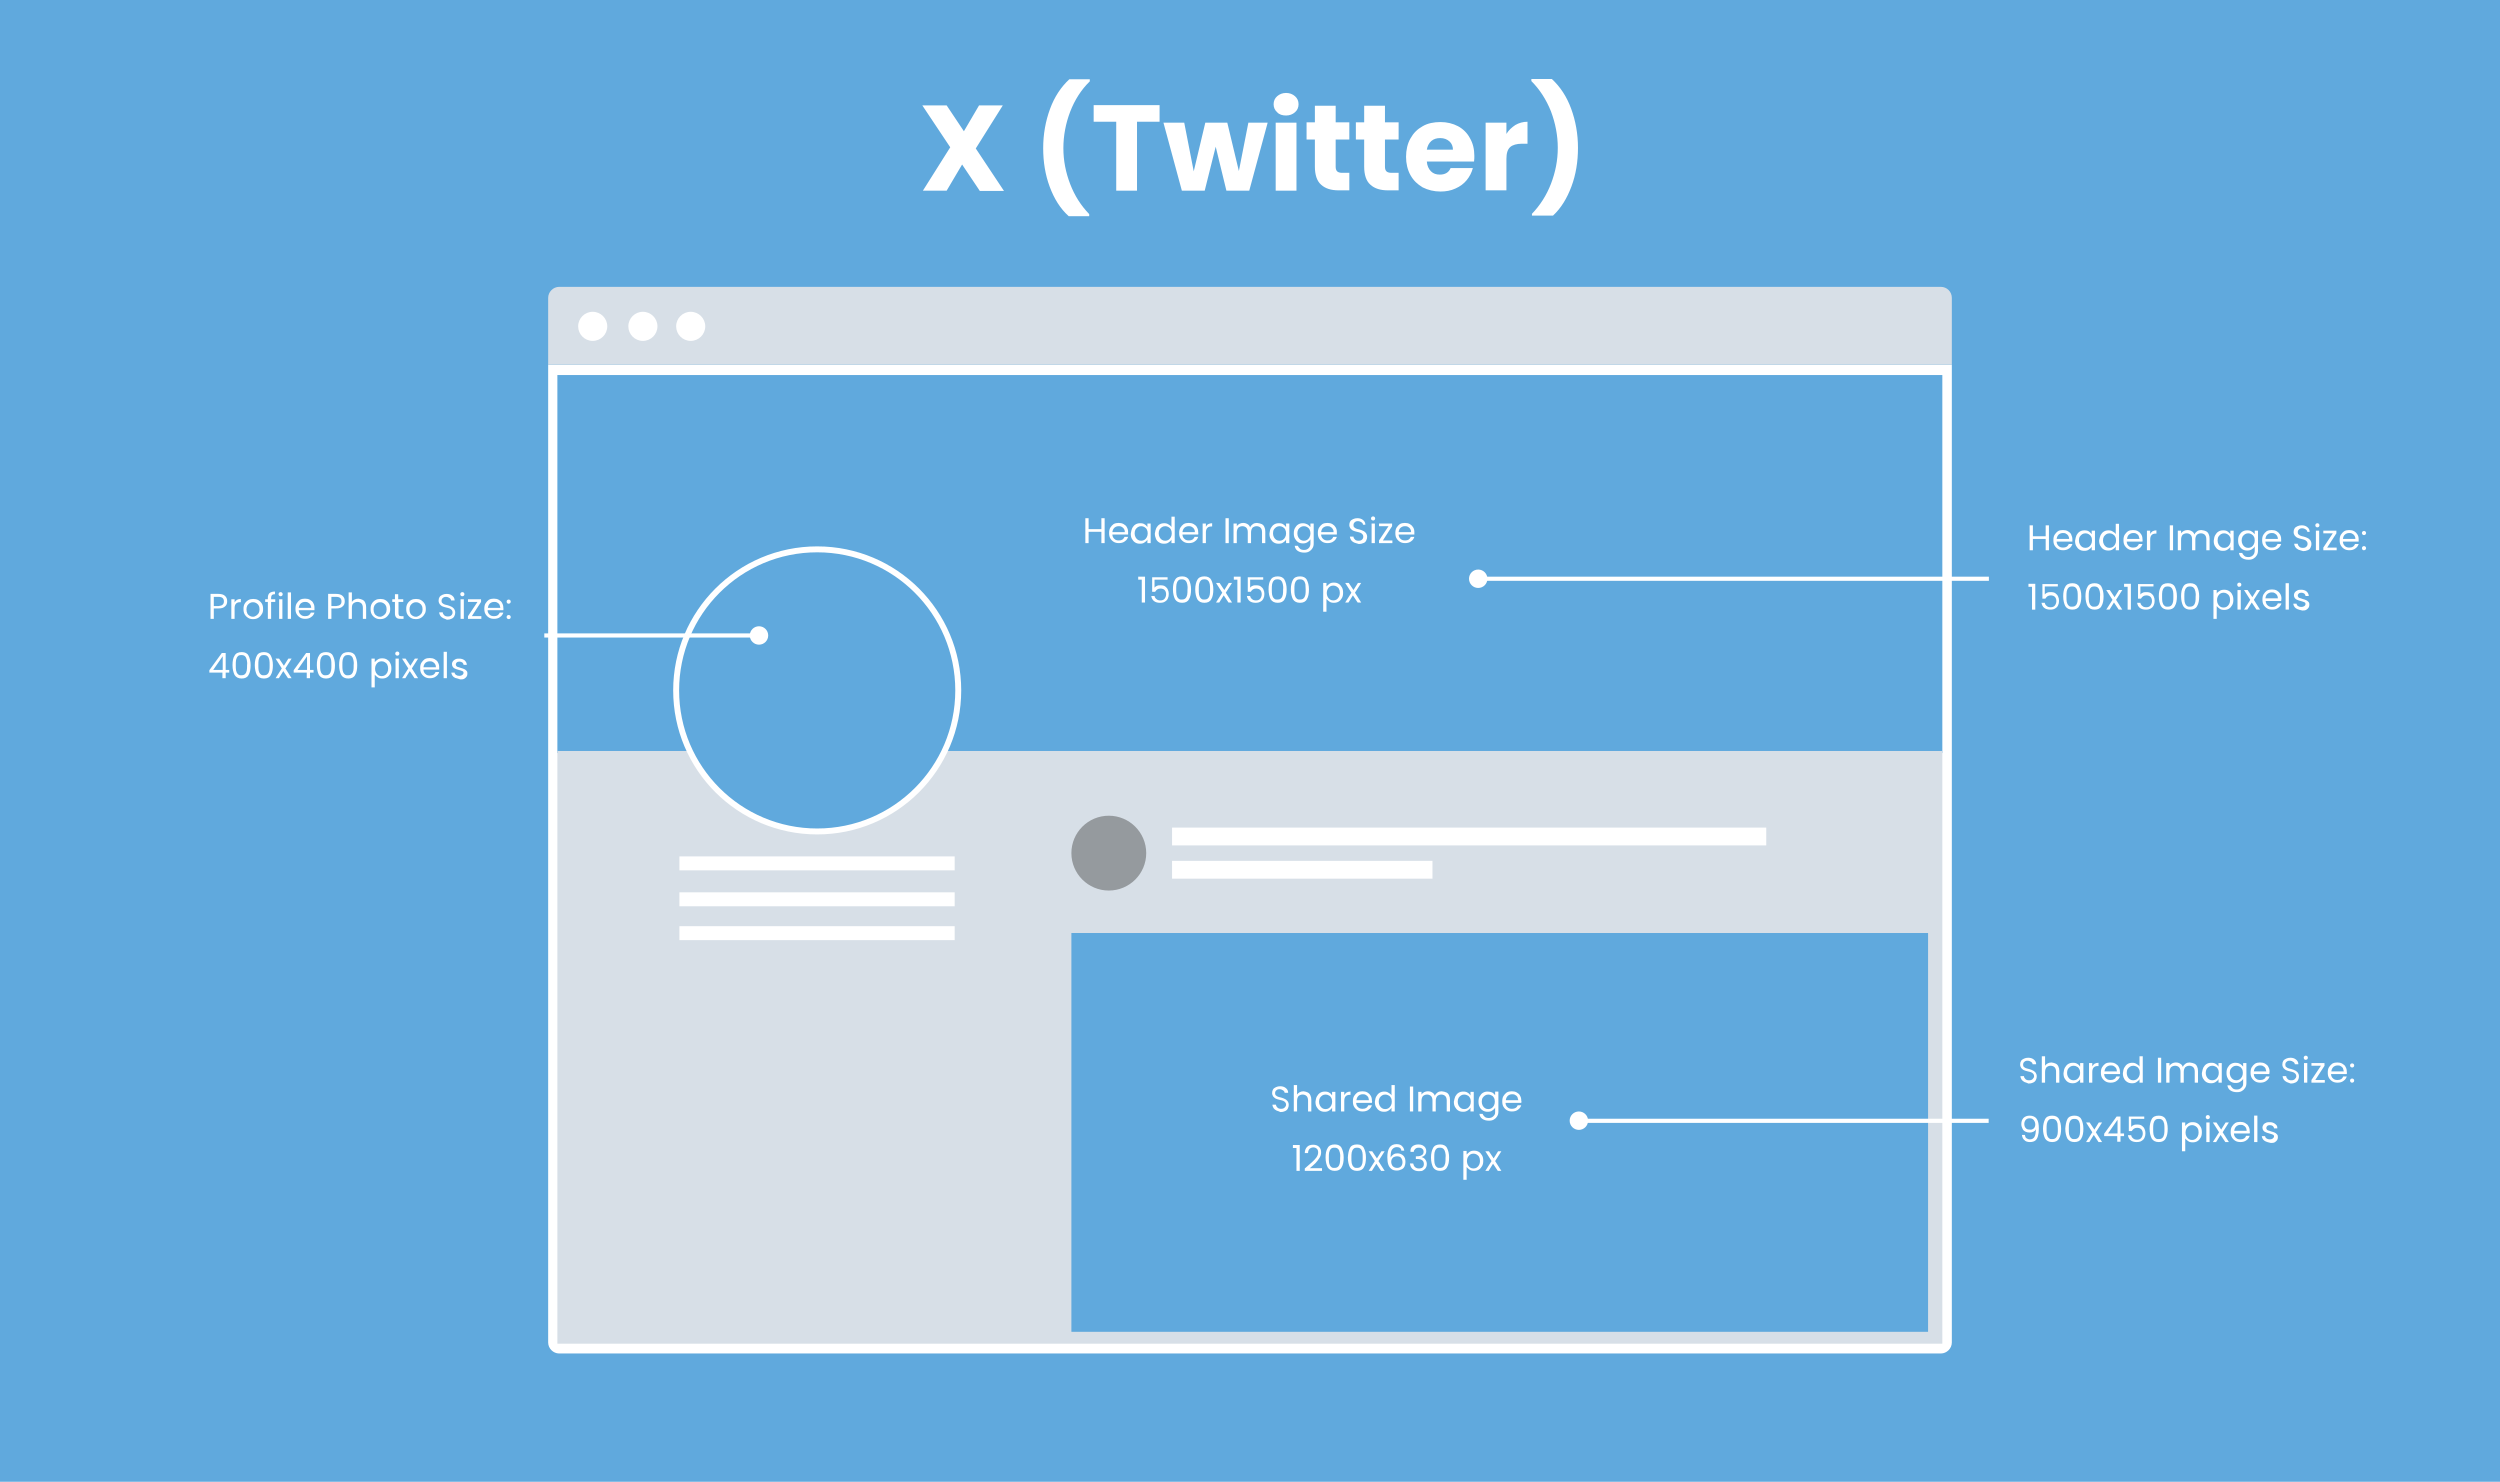 <svg xmlns="http://www.w3.org/2000/svg" xml:space="preserve" baseProfile="tiny" overflow="visible" version="1.2" viewBox="0 0 841.9 499"><path fill="#60A9DD" d="M0 0h841.9v499H0z"/><path fill="#FFF" d="M657.3 122.8v329.3c0 2-1.7 3.7-3.7 3.7H188.3c-2 0-3.7-1.7-3.7-3.7V122.8z"/><path fill="#D7DFE7" d="M657.3 100.3v22.5H184.6v-22.5c0-2 1.7-3.7 3.7-3.7h465.3c2 0 3.7 1.6 3.7 3.7"/><circle cx="232.6" cy="109.9" r="4.9" fill="#FFF"/><path fill="#60A9DD" d="M187.7 126.3h466.4v127.3H187.7z"/><path fill="#D7DFE7" d="M187.7 252.9h466.4v199.6H187.7z"/><circle cx="275.2" cy="232.5" r="47.5" fill="#60A9DD" stroke="#FFF" stroke-miterlimit="10" stroke-width="2"/><path fill="#FFF" d="M228.8 288.4h92.7v4.7h-92.7zM228.8 300.5h92.7v4.7h-92.7zM228.8 311.9h92.7v4.7h-92.7zM394.7 278.7h200.1v6H394.7zM394.7 289.9h87.7v6h-87.7z"/><circle cx="373.4" cy="287.3" r="12.6" fill="#959A9E"/><path fill="#60A9DD" d="M360.8 314.2h288.5v134.3H360.8z"/><circle cx="199.6" cy="109.9" r="4.9" fill="#FFF"/><circle cx="216.5" cy="109.9" r="4.9" fill="#FFF"/><g fill="#FFF"><path d="M429.9 374c-.4-.2-.8-.5-1-.8s-.4-.8-.4-1.2h1.2c0 .4.2.7.5 1s.7.4 1.2.4.9-.1 1.2-.4.5-.6.5-1c0-.3-.1-.6-.3-.8s-.4-.4-.7-.5-.6-.2-1.1-.3c-.6-.1-1-.3-1.3-.4s-.6-.4-.9-.7c-.2-.3-.4-.7-.4-1.2q0-.75.3-1.2c.2-.4.6-.6 1-.8s.9-.3 1.4-.3c.8 0 1.4.2 1.9.6s.8.9.8 1.6h-1.2c0-.3-.2-.6-.5-.8s-.7-.4-1.2-.4-.8.1-1.1.4c-.3.2-.4.6-.4 1 0 .3.1.6.3.7.2.2.4.3.6.4.3.1.6.2 1.1.3.6.2 1 .3 1.3.5.3.1.6.4.9.7.2.3.4.7.4 1.3q0 .6-.3 1.2c-.2.4-.5.7-1 .9q-.6.3-1.5.3c-.3-.2-.8-.3-1.3-.5M440.4 367.9c.4.2.7.5.9 1q.3.6.3 1.5v3.9h-1.1v-3.7c0-.7-.2-1.2-.5-1.5s-.8-.5-1.3-.5c-.6 0-1 .2-1.4.5-.3.4-.5.9-.5 1.6v3.6h-1.1v-8.9h1.1v3.2c.2-.3.5-.6.9-.8s.8-.3 1.3-.3c.6.1 1 .2 1.4.4M443.5 369.2c.3-.5.6-.9 1.1-1.2s1-.4 1.6-.4 1.1.1 1.5.4c.4.2.7.6.9.9v-1.2h1.1v6.6h-1.1V373c-.2.4-.5.7-1 1s-.9.4-1.5.4-1.1-.1-1.6-.4-.8-.7-1.1-1.2-.4-1.1-.4-1.8c.1-.7.2-1.3.5-1.8m4.8.5c-.2-.4-.5-.7-.8-.8-.3-.2-.7-.3-1.1-.3s-.8.1-1.1.3-.6.5-.8.8c-.2.4-.3.8-.3 1.3s.1.9.3 1.3.5.7.8.9.7.3 1.1.3.8-.1 1.1-.3.6-.5.8-.9.3-.8.3-1.3-.1-1-.3-1.3M453.5 367.9c.4-.2.8-.3 1.3-.3v1.1h-.3c-1.2 0-1.8.7-1.8 2v3.6h-1.1v-6.6h1.1v1.1c.2-.4.5-.7.8-.9M462 371.4h-5.3c0 .6.3 1.2.7 1.5.4.4.9.5 1.5.5q.75 0 1.2-.3c.3-.2.5-.5.7-.9h1.2c-.2.6-.5 1.1-1.1 1.5-.5.4-1.2.6-2 .6-.6 0-1.2-.1-1.7-.4s-.9-.7-1.2-1.2-.4-1.1-.4-1.8.1-1.3.4-1.8.7-.9 1.1-1.2c.5-.3 1.1-.4 1.7-.4s1.2.1 1.7.4.8.6 1.1 1.1.4 1 .4 1.6c.1.3.1.5 0 .8m-1.3-2c-.2-.3-.4-.5-.8-.7-.3-.2-.7-.2-1-.2-.6 0-1 .2-1.4.5-.4.4-.6.8-.7 1.5h4.2c-.1-.4-.1-.8-.3-1.1M463.5 369.2c.3-.5.6-.9 1.1-1.2s1-.4 1.6-.4c.5 0 1 .1 1.4.4.4.2.8.5 1 .9v-3.5h1.1v8.9h-1.1V373c-.2.4-.5.7-1 1s-.9.4-1.5.4-1.1-.1-1.6-.4-.8-.7-1.1-1.2-.4-1.1-.4-1.8c.1-.7.2-1.3.5-1.8m4.9.5c-.2-.4-.5-.7-.8-.8-.3-.2-.7-.3-1.1-.3s-.8.1-1.1.3-.6.5-.8.8c-.2.4-.3.8-.3 1.3s.1.9.3 1.3.5.7.8.9.7.3 1.1.3.8-.1 1.1-.3.6-.5.8-.9.3-.8.3-1.3-.1-1-.3-1.3M475.9 365.9v8.4h-1.1v-8.4zM487.1 367.9c.4.2.7.5.9 1q.3.6.3 1.5v3.9h-1.1v-3.7c0-.7-.2-1.2-.5-1.5s-.8-.5-1.3-.5c-.6 0-1 .2-1.4.5-.3.4-.5.9-.5 1.6v3.6h-1.1v-3.7c0-.7-.2-1.2-.5-1.5s-.8-.5-1.3-.5c-.6 0-1 .2-1.4.5-.3.4-.5.9-.5 1.6v3.6h-1.1v-6.6h1.1v.9c.2-.3.5-.6.9-.8q.6-.3 1.2-.3c.6 0 1 .1 1.5.4.4.2.7.6.9 1.1.2-.5.5-.8.9-1.1s.9-.4 1.4-.4c.7.1 1.2.2 1.6.4M490.1 369.2c.3-.5.6-.9 1.1-1.2s1-.4 1.6-.4 1.1.1 1.5.4c.4.2.7.6.9.9v-1.2h1.1v6.6h-1.1V373c-.2.4-.5.7-1 1s-.9.4-1.5.4-1.1-.1-1.6-.4-.8-.7-1.1-1.2-.4-1.1-.4-1.8c.1-.7.3-1.3.5-1.8m4.9.5c-.2-.4-.5-.7-.8-.8-.3-.2-.7-.3-1.1-.3s-.8.1-1.1.3-.6.5-.8.8c-.2.4-.3.8-.3 1.3s.1.9.3 1.3.5.7.8.9.7.3 1.1.3.8-.1 1.1-.3.6-.5.8-.9.3-.8.3-1.3-.1-1-.3-1.3M502.5 367.9c.4.2.7.6 1 .9v-1.2h1.1v6.7c0 .6-.1 1.1-.4 1.6s-.6.8-1.1 1.1-1 .4-1.7.4c-.9 0-1.6-.2-2.2-.6s-.9-1-1-1.7h1.1c.1.4.4.7.7 1s.8.4 1.4.4q.9 0 1.5-.6c.6-.6.6-.9.6-1.6V373c-.2.4-.5.7-1 1-.4.3-.9.4-1.5.4s-1.1-.1-1.6-.4-.9-.7-1.1-1.2c-.3-.5-.4-1.1-.4-1.8s.1-1.3.4-1.8.6-.9 1.1-1.2 1-.4 1.6-.4q.75 0 1.5.3m.6 1.8c-.2-.4-.5-.7-.8-.8-.3-.2-.7-.3-1.1-.3s-.8.1-1.1.3-.6.5-.8.8-.3.8-.3 1.3.1.9.3 1.3.5.7.8.9.7.3 1.1.3.8-.1 1.1-.3.6-.5.8-.9.3-.8.3-1.3-.1-1-.3-1.3M512.3 371.4H507c0 .6.3 1.2.7 1.5.4.4.9.5 1.5.5q.75 0 1.2-.3c.45-.3.5-.5.7-.9h1.2c-.2.6-.5 1.1-1.1 1.5-.5.4-1.2.6-2 .6-.6 0-1.2-.1-1.7-.4q-.75-.45-1.2-1.2c-.3-.5-.4-1.1-.4-1.8s.1-1.3.4-1.8.7-.9 1.1-1.2c.5-.3 1.1-.4 1.7-.4s1.2.1 1.7.4.9.6 1.1 1.1c.3.5.4 1 .4 1.6.1.3.1.5 0 .8m-1.3-2c-.2-.3-.4-.5-.8-.7-.3-.2-.7-.2-1-.2-.6 0-1 .2-1.4.5-.4.4-.6.8-.7 1.5h4.2c-.1-.4-.2-.8-.3-1.1M435.4 386.6v-1h2.3v8.7h-1.1v-7.7zM441.8 391.4c.6-.5 1.1-1.1 1.5-1.6.4-.6.6-1.1.6-1.7 0-.5-.1-.9-.4-1.2s-.7-.5-1.2-.5-1 .2-1.3.5-.5.8-.5 1.4h-1.1c0-.9.3-1.6.8-2.1s1.2-.7 2-.7 1.5.2 2 .7.7 1.1.7 1.9c0 .7-.2 1.3-.6 1.9s-.8 1.2-1.3 1.7-1.1 1-1.9 1.7h4.1v.9h-5.8v-.8q1.5-1.35 2.4-2.1M447.1 386.6q.6-1.2 2.4-1.2c1.1 0 1.9.4 2.3 1.2s.7 1.8.7 3.2-.2 2.5-.7 3.3c-.4.8-1.2 1.2-2.3 1.2q-1.65 0-2.4-1.2c-.4-.8-.7-1.9-.7-3.3s.2-2.4.7-3.2m4.1 1.5q-.15-.75-.6-1.2c-.3-.3-.7-.4-1.2-.4s-1 .1-1.2.4q-.45.45-.6 1.2c-.1.5-.1 1.1-.1 1.8s0 1.3.1 1.8q.15.75.6 1.2c.45.45.7.4 1.2.4s.9-.1 1.2-.4q.45-.45.6-1.2c.1-.5.1-1.1.1-1.8.1-.8 0-1.4-.1-1.8M454.6 386.6q.6-1.2 2.4-1.2c1.1 0 1.9.4 2.3 1.2s.7 1.8.7 3.2-.2 2.5-.7 3.3c-.4.8-1.2 1.2-2.3 1.2q-1.65 0-2.4-1.2c-.4-.8-.7-1.9-.7-3.3.1-1.4.3-2.4.7-3.2m4.2 1.5q-.15-.75-.6-1.2c-.3-.3-.7-.4-1.2-.4s-1 .1-1.2.4q-.45.45-.6 1.2c-.1.5-.1 1.1-.1 1.8s0 1.3.1 1.8q.15.75.6 1.2c.45.45.7.4 1.2.4s.9-.1 1.2-.4q.45-.45.6-1.2c.1-.5.1-1.1.1-1.8 0-.8 0-1.4-.1-1.8M465.1 394.3l-1.6-2.4-1.5 2.4h-1.1l2.1-3.3-2.1-3.3h1.2l1.6 2.4 1.5-2.4h1.1l-2.1 3.3 2.1 3.3zM470.4 386.3c-.7 0-1.2.3-1.6.8s-.5 1.5-.5 2.7c.2-.4.5-.7.9-1s.9-.4 1.4-.4c.8 0 1.5.3 2 .8s.7 1.2.7 2.1q0 .75-.3 1.5c-.2.4-.5.8-1 1s-.9.4-1.6.4c-.8 0-1.5-.2-1.9-.6-.5-.4-.8-.9-1-1.5q-.3-.9-.3-2.4c0-2.9 1-4.4 3.1-4.4q1.2 0 1.8.6c.6.6.7 1 .8 1.6h-1c0-.7-.5-1.2-1.5-1.2m-.9 3.3c-.3.1-.6.4-.7.6-.2.3-.3.6-.3 1 0 .6.2 1.1.5 1.5q.6.6 1.5.6c.6 0 1-.2 1.3-.5s.5-.8.5-1.4-.2-1.1-.5-1.5-.8-.5-1.4-.5c-.3 0-.6.1-.9.2M475.7 386c.5-.4 1.2-.6 2-.6.5 0 1 .1 1.4.3s.7.5.9.8.3.7.3 1.1c0 .5-.1.9-.4 1.3s-.7.6-1.1.7v.1c.5.1.9.4 1.2.8s.5.9.5 1.5q0 .75-.3 1.2c-.2.4-.5.6-.9.9s-.9.3-1.5.3c-.8 0-1.5-.2-2.1-.7-.5-.4-.8-1.1-.9-1.9h1.1q.15.75.6 1.2c.3.3.8.5 1.3.5s1-.1 1.3-.4.4-.7.4-1.1c0-.6-.2-1-.6-1.3s-1-.4-1.8-.4h-.3v-.9h.3c.7 0 1.3-.1 1.7-.4.4-.2.6-.6.6-1.1 0-.4-.1-.8-.4-1-.3-.3-.7-.4-1.2-.4s-.9.1-1.2.4-.5.6-.5 1H475c-.1-.9.2-1.5.7-1.9M482.6 386.6q.6-1.2 2.4-1.2c1.1 0 1.9.4 2.3 1.2s.7 1.8.7 3.2-.2 2.5-.7 3.3c-.4.8-1.2 1.2-2.3 1.2q-1.65 0-2.4-1.2c-.4-.8-.7-1.9-.7-3.3s.3-2.4.7-3.2m4.1 1.5q-.15-.75-.6-1.2c-.3-.3-.7-.4-1.2-.4s-1 .1-1.2.4q-.45.45-.6 1.2c-.1.5-.1 1.1-.1 1.8s0 1.3.1 1.8q.15.75.6 1.2c.45.45.7.4 1.2.4s.9-.1 1.2-.4.5-.7.6-1.2.1-1.1.1-1.8c.1-.8 0-1.4-.1-1.8M494.9 387.9c.4-.3.9-.4 1.5-.4s1.1.1 1.6.4.8.7 1.1 1.2.4 1.1.4 1.8-.1 1.3-.4 1.8-.6.9-1.1 1.2-1 .4-1.6.4-1.1-.1-1.5-.4-.8-.6-1-.9v4.3h-1.1v-9.7h1.1v1.2c.3-.3.6-.6 1-.9m3.2 1.7c-.2-.4-.5-.6-.8-.8s-.7-.3-1.1-.3-.8.1-1.1.3-.6.5-.8.9-.3.8-.3 1.3.1.9.3 1.3.5.7.8.9.7.3 1.1.3.8-.1 1.1-.3.6-.5.8-.9.3-.8.3-1.3c0-.6-.1-1-.3-1.4M504.4 394.3l-1.6-2.4-1.5 2.4h-1.1l2.1-3.3-2.1-3.3h1.2l1.6 2.4 1.5-2.4h1.1l-2.1 3.3 2.1 3.3z"/></g><g fill="#FFF"><path d="m329.9 64.2-5.9-8.8-5.2 8.8h-8l9.2-14.6-9.4-14.1h8.2l5.8 8.7 5.1-8.7h8L328.6 50l9.5 14.3h-8.2zM353.5 62.9c-1.5-4-2.2-8.4-2.2-13 0-4.7.8-9.1 2.3-13.2s3.7-7.4 6.5-10h6.9v.7c-2.9 2.8-5.1 6.3-6.6 10.2s-2.3 8.1-2.3 12.3.8 8.2 2.3 12.1 3.6 7.2 6.4 10.1v.7h-6.9c-2.9-2.6-4.9-5.9-6.4-9.9M390.5 35.4V41h-7.6v23.2h-7V41h-7.6v-5.6zM426.9 41.3l-6.2 22.9H413l-3.6-14.8-3.7 14.8H398l-6.2-22.9h7l3.2 16.4 3.9-16.4h7.4l3.9 16.3 3.2-16.3zM430.1 37.8q-1.2-1.05-1.2-2.7t1.2-2.7c.8-.7 1.8-1.1 3-1.1s2.2.4 3 1.1q1.2 1.05 1.2 2.7t-1.2 2.7c-.8.7-1.8 1.1-3 1.1s-2.3-.3-3-1.1m6.5 3.5v22.9h-7V41.3zM454.4 58.2v5.9h-3.6c-2.5 0-4.5-.6-5.9-1.9-1.4-1.2-2.1-3.3-2.1-6.1V47H440v-5.8h2.8v-5.6h7v5.6h4.6V47h-4.6v9.2c0 .7.2 1.2.5 1.5s.9.5 1.6.5zM471 58.2v5.9h-3.6c-2.5 0-4.5-.6-5.9-1.9-1.4-1.2-2.1-3.3-2.1-6.1V47h-2.8v-5.8h2.8v-5.6h7v5.6h4.6V47h-4.6v9.2c0 .7.2 1.2.5 1.5s.9.5 1.6.5zM496.4 54.4h-15.9c.1 1.4.6 2.5 1.4 3.3s1.8 1.1 3 1.1c1.7 0 3-.7 3.6-2.2h7.5c-.4 1.5-1.1 2.9-2.1 4.1s-2.2 2.1-3.8 2.8c-1.5.7-3.2 1-5 1-2.2 0-4.2-.5-6-1.4-1.7-1-3.1-2.3-4.1-4.1s-1.5-3.9-1.5-6.2.5-4.5 1.5-6.2c1-1.8 2.3-3.1 4.1-4.1 1.7-1 3.8-1.4 6-1.4s4.2.5 5.9 1.4 3.1 2.3 4 4q1.5 2.55 1.5 6c0 .5 0 1.2-.1 1.9m-7.1-3.9c0-1.2-.4-2.2-1.2-2.9s-1.8-1.1-3.1-1.1c-1.2 0-2.2.3-3 1s-1.3 1.7-1.5 2.9h8.8zM510.3 42.1c1.2-.7 2.6-1.1 4.1-1.1v7.4h-1.9c-1.7 0-3.1.4-3.9 1.1-.9.8-1.3 2.1-1.3 4v10.6h-7V41.3h7v3.8c.7-1.2 1.8-2.2 3-3M515.9 72.7V72c2.7-2.8 4.9-6.2 6.4-10.1s2.3-7.9 2.3-12.1-.8-8.3-2.3-12.3q-2.4-6-6.6-10.2v-.7h6.9c2.8 2.6 5 5.9 6.5 10s2.3 8.5 2.3 13.2c0 4.6-.7 9-2.2 13s-3.5 7.3-6.2 9.8h-7.1z"/></g><g fill="#FFF"><path d="M75.8 204.2c-.5.5-1.2.7-2.2.7H72v3.5h-1.1V200h2.7c.9 0 1.7.2 2.2.7s.7 1 .7 1.8c0 .7-.2 1.3-.7 1.7m-.8-.6c.3-.3.4-.6.4-1.1q0-1.5-1.8-1.5H72v3.1h1.6c.7-.1 1.1-.2 1.4-.5M79.8 202c.4-.2.8-.3 1.3-.3v1.1h-.3c-1.2 0-1.8.7-1.8 2v3.6h-1.1v-6.6H79v1.1c.2-.4.5-.7.8-.9M83.6 208.1q-.75-.45-1.2-1.2c-.3-.5-.4-1.1-.4-1.8s.1-1.3.4-1.8.7-.9 1.2-1.2 1.1-.4 1.7-.4 1.2.1 1.7.4q.75.45 1.2 1.2c.3.5.4 1.1.4 1.8s-.1 1.3-.5 1.8q-.45.75-1.2 1.2c-.5.3-1.1.4-1.7.4s-1.1-.1-1.6-.4m2.7-.8c.3-.2.6-.5.8-.8.2-.4.3-.8.3-1.3s-.1-1-.3-1.3c-.2-.4-.5-.6-.8-.8s-.7-.3-1.1-.3-.8.1-1.1.3-.6.5-.8.8c-.2.4-.3.8-.3 1.3s.1 1 .3 1.4.5.6.8.8.7.3 1.1.3.8-.2 1.1-.4M92.7 202.7h-1.4v5.7h-1.1v-5.7h-.9v-.9h.9v-.5c0-.7.2-1.3.6-1.6s1-.5 1.8-.5v.9c-.5 0-.8.1-1 .3q-.3.3-.3.9v.5h1.4zM94 200.6c-.1-.1-.2-.3-.2-.5s.1-.4.2-.5.3-.2.5-.2.4.1.5.2.2.3.2.5-.1.4-.2.5-.3.2-.5.2c-.1 0-.3-.1-.5-.2m1.1 1.2v6.6H94v-6.6zM98 199.5v8.9h-1.1v-8.9zM105.9 205.5h-5.3c0 .6.3 1.2.7 1.5.4.4.9.5 1.5.5q.75 0 1.2-.3c.3-.2.5-.5.7-.9h1.2c-.2.6-.5 1.1-1.1 1.5-.5.4-1.2.6-2 .6-.6 0-1.2-.1-1.7-.4q-.75-.45-1.2-1.2c-.3-.5-.4-1.1-.4-1.8s.1-1.3.4-1.8.7-.9 1.1-1.2c.5-.3 1.1-.4 1.7-.4s1.2.1 1.7.4.9.6 1.1 1.1c.3.5.4 1 .4 1.6zm-1.4-1.9c-.2-.3-.4-.5-.8-.7-.3-.2-.7-.2-1-.2-.6 0-1 .2-1.4.5-.4.4-.6.8-.7 1.5h4.2c0-.5-.1-.8-.3-1.1M115.4 204.2c-.5.5-1.2.7-2.2.7h-1.6v3.5h-1.1V200h2.7c.9 0 1.7.2 2.2.7s.7 1 .7 1.8c0 .7-.2 1.3-.7 1.7m-.8-.6c.3-.3.4-.6.4-1.1q0-1.5-1.8-1.5h-1.6v3.1h1.6c.7-.1 1.1-.2 1.4-.5M122.1 202c.4.2.7.5.9 1q.3.6.3 1.5v3.9h-1.1v-3.7c0-.7-.2-1.2-.5-1.5s-.8-.5-1.3-.5c-.6 0-1 .2-1.4.5s-.5.9-.5 1.6v3.6h-1.1v-8.9h1.1v3.2c.2-.3.5-.6.9-.8s.8-.3 1.3-.3c.6.1 1 .2 1.4.4M126.4 208.1q-.75-.45-1.2-1.2c-.3-.5-.4-1.1-.4-1.8s.1-1.3.4-1.8.7-.9 1.2-1.2 1.1-.4 1.7-.4 1.2.1 1.7.4q.75.45 1.2 1.2c.3.5.4 1.1.4 1.8s-.1 1.3-.5 1.8q-.45.75-1.2 1.2c-.5.3-1.1.4-1.7.4s-1.1-.1-1.6-.4m2.7-.8c.3-.2.6-.5.8-.8.2-.4.3-.8.3-1.3s-.1-1-.3-1.3c-.2-.4-.5-.6-.8-.8s-.7-.3-1.1-.3-.8.1-1.1.3-.6.5-.8.8c-.2.4-.3.8-.3 1.3s.1 1 .3 1.4.5.6.8.8.7.3 1.1.3.8-.2 1.1-.4M134.2 202.7v3.9c0 .3.1.5.2.7.1.1.4.2.7.2h.8v.9h-1c-.6 0-1.1-.1-1.4-.4s-.5-.7-.5-1.4v-3.9h-.9v-.9h.9v-1.7h1.1v1.7h1.7v.9zM138.4 208.1q-.75-.45-1.2-1.2c-.3-.5-.4-1.1-.4-1.8s.1-1.3.4-1.8.7-.9 1.2-1.2 1.1-.4 1.7-.4 1.2.1 1.7.4q.75.45 1.2 1.2c.3.5.4 1.1.4 1.8s-.1 1.3-.5 1.8q-.45.75-1.2 1.2c-.5.3-1.1.4-1.7.4-.5 0-1.1-.1-1.6-.4m2.8-.8c.3-.2.6-.5.8-.8.2-.4.3-.8.3-1.3s-.1-1-.3-1.3c-.2-.4-.5-.6-.8-.8s-.7-.3-1.1-.3-.8.1-1.1.3-.6.5-.8.8c-.2.4-.3.8-.3 1.3s.1 1 .3 1.4.5.6.8.8.7.3 1.1.3.7-.2 1.1-.4M149.3 208.2c-.4-.2-.8-.5-1-.8s-.4-.8-.4-1.2h1.2c0 .4.2.7.5 1s.7.4 1.2.4.9-.1 1.2-.4.4-.6.4-1c0-.3-.1-.6-.3-.8s-.4-.4-.7-.5-.6-.2-1.1-.3c-.6-.1-1-.3-1.3-.4s-.6-.4-.9-.7c-.2-.3-.4-.7-.4-1.2q0-.75.3-1.2c.2-.4.6-.6 1-.8s.9-.3 1.4-.3c.8 0 1.4.2 1.9.6s.8.9.8 1.6h-1.2c0-.3-.2-.6-.5-.8s-.7-.4-1.2-.4-.8.1-1.1.4c-.3.2-.4.6-.4 1 0 .3.1.6.3.7.2.2.4.3.6.4s.6.2 1.1.3c.6.2 1 .3 1.3.5.3.1.6.4.9.7.2.3.4.7.4 1.3q0 .6-.3 1.2c-.2.4-.5.7-1 .9q-.6.3-1.5.3c-.3-.2-.8-.3-1.2-.5M155.2 200.6c-.1-.1-.2-.3-.2-.5s.1-.4.2-.5.3-.2.5-.2.4.1.5.2.2.3.2.5-.1.4-.2.5-.3.2-.5.2-.4-.1-.5-.2m1 1.2v6.6h-1.1v-6.6zM158.9 207.5h3.2v.9h-4.5v-.9l3.2-4.8h-3.2v-.9h4.4v.9zM169.5 205.5h-5.3c0 .6.3 1.2.7 1.5.4.4.9.5 1.5.5q.75 0 1.2-.3c.3-.2.5-.5.7-.9h1.2c-.2.6-.5 1.1-1.1 1.5-.5.4-1.2.6-2 .6-.6 0-1.2-.1-1.7-.4q-.75-.45-1.2-1.2c-.3-.5-.4-1.1-.4-1.8s.1-1.3.4-1.8.7-.9 1.1-1.2c.5-.3 1.1-.4 1.7-.4s1.2.1 1.7.4.9.6 1.1 1.1c.3.5.4 1 .4 1.6.1.4 0 .6 0 .8m-1.3-1.9c-.2-.3-.4-.5-.8-.7-.3-.2-.7-.2-1-.2-.6 0-1 .2-1.4.5-.4.4-.6.8-.7 1.5h4.2c-.1-.5-.2-.8-.3-1.1M170.8 203.1c-.1-.1-.2-.3-.2-.5s.1-.4.2-.5.3-.2.5-.2.4.1.5.2.2.3.2.5-.1.4-.2.5-.3.2-.5.2-.3 0-.5-.2m0 5.2c-.1-.1-.2-.3-.2-.5s.1-.4.2-.5.3-.2.5-.2.4.1.5.2.2.3.2.5-.1.4-.2.5-.3.2-.5.2-.3-.1-.5-.2M70.5 226.5v-.8l4.2-5.8H76v5.7h1.2v.9H76v1.9h-1.1v-1.9zM75 221l-3.2 4.6H75zM79 220.8q.6-1.2 2.4-1.2c1.1 0 1.9.4 2.3 1.2s.7 1.8.7 3.2-.2 2.5-.7 3.3c-.4.8-1.2 1.2-2.3 1.2q-1.65 0-2.4-1.2c-.4-.8-.7-1.9-.7-3.3s.2-2.5.7-3.2m4.1 1.4q-.15-.75-.6-1.2c-.3-.3-.7-.4-1.2-.4s-1 .1-1.2.4q-.45.45-.6 1.2c-.1.5-.1 1.1-.1 1.8s0 1.3.1 1.8q.15.75.6 1.2c.45.45.7.4 1.2.4s.9-.1 1.2-.4q.45-.45.6-1.2c.1-.5.1-1.1.1-1.8.1-.7 0-1.3-.1-1.8M86.5 220.8q.6-1.2 2.4-1.2c1.1 0 1.9.4 2.3 1.2s.7 1.8.7 3.2-.2 2.5-.7 3.3c-.4.8-1.2 1.2-2.3 1.2q-1.65 0-2.4-1.2c-.4-.8-.7-1.9-.7-3.3s.3-2.5.7-3.2m4.2 1.4q-.15-.75-.6-1.2c-.3-.3-.7-.4-1.2-.4s-1 .1-1.2.4q-.45.45-.6 1.2c-.1.5-.1 1.1-.1 1.8s0 1.3.1 1.8q.15.75.6 1.2c.45.45.7.4 1.2.4s.9-.1 1.2-.4q.45-.45.6-1.2c.1-.5.1-1.1.1-1.8s0-1.3-.1-1.8M97 228.4l-1.6-2.4-1.5 2.4h-1.1l2.1-3.3-2.1-3.3H94l1.6 2.4 1.5-2.4h1.1l-2.1 3.3 2.1 3.3zM98.9 226.5v-.8l4.2-5.8h1.3v5.7h1.2v.9h-1.2v1.9h-1.1v-1.9zm4.5-5.5-3.2 4.6h3.2zM107.4 220.8q.6-1.2 2.4-1.2c1.1 0 1.9.4 2.3 1.2s.7 1.8.7 3.2-.2 2.5-.7 3.3c-.4.8-1.2 1.2-2.3 1.2q-1.65 0-2.4-1.2c-.4-.8-.7-1.9-.7-3.3s.2-2.5.7-3.2m4.1 1.4q-.15-.75-.6-1.2c-.3-.3-.7-.4-1.2-.4s-1 .1-1.2.4q-.45.45-.6 1.2c-.1.5-.1 1.1-.1 1.8s0 1.3.1 1.8q.15.75.6 1.2c.45.45.7.4 1.2.4s.9-.1 1.2-.4q.45-.45.6-1.2c.1-.5.1-1.1.1-1.8s0-1.3-.1-1.8M114.9 220.8q.6-1.2 2.4-1.2c1.1 0 1.9.4 2.3 1.2s.7 1.8.7 3.2-.2 2.5-.7 3.3c-.4.8-1.2 1.2-2.3 1.2q-1.65 0-2.4-1.2c-.4-.8-.7-1.9-.7-3.3s.2-2.5.7-3.2m4.1 1.4q-.15-.75-.6-1.2c-.3-.3-.7-.4-1.2-.4s-1 .1-1.2.4q-.45.45-.6 1.2c-.1.5-.1 1.1-.1 1.8s0 1.3.1 1.8q.15.75.6 1.2c.45.45.7.4 1.2.4s.9-.1 1.2-.4q.45-.45.6-1.2c.1-.5.1-1.1.1-1.8.1-.7 0-1.3-.1-1.8M127.2 222.1c.4-.3.9-.4 1.5-.4s1.1.1 1.6.4.9.7 1.1 1.2c.3.5.4 1.1.4 1.8s-.1 1.3-.4 1.8-.6.9-1.1 1.2-1 .4-1.6.4-1.1-.1-1.5-.4-.8-.6-1-.9v4.3h-1.1v-9.7h1.1v1.2c.2-.3.6-.6 1-.9m3.2 1.7c-.2-.4-.5-.6-.8-.8s-.7-.3-1.1-.3-.8.1-1.1.3-.6.5-.8.9-.3.8-.3 1.3.1.9.3 1.3.5.7.8.9.7.3 1.1.3.8-.1 1.1-.3.6-.5.8-.9.3-.8.3-1.3c0-.6-.1-1-.3-1.4M133.3 220.6c-.1-.1-.2-.3-.2-.5s.1-.4.2-.5.3-.2.5-.2.4.1.5.2.2.3.2.5-.1.4-.2.5-.3.2-.5.2-.4-.1-.5-.2m1 1.2v6.6h-1.1v-6.6zM139.6 228.4 138 226l-1.5 2.4h-1.1l2.1-3.3-2.1-3.3h1.2l1.6 2.4 1.5-2.4h1.1l-2.1 3.3 2.1 3.3zM147.9 225.5h-5.3c0 .6.3 1.2.7 1.5.4.4.9.5 1.5.5q.75 0 1.2-.3c.3-.2.5-.5.7-.9h1.2c-.2.6-.5 1.1-1.1 1.5-.5.4-1.2.6-2 .6-.6 0-1.2-.1-1.7-.4q-.75-.45-1.2-1.2c-.3-.5-.4-1.1-.4-1.8s.1-1.3.4-1.8.7-.9 1.1-1.2c.5-.3 1.1-.4 1.7-.4s1.2.1 1.7.4.9.6 1.1 1.1c.3.5.4 1 .4 1.6zm-1.4-1.9c-.2-.3-.4-.5-.8-.7-.3-.2-.7-.2-1-.2-.6 0-1 .2-1.4.5-.4.4-.6.8-.7 1.5h4.2c0-.5-.1-.8-.3-1.1M150.5 219.5v8.9h-1.1v-8.9zM153.3 228.3c-.4-.2-.7-.4-.9-.7s-.4-.7-.4-1.1h1.1c0 .3.2.6.5.8s.6.3 1.1.3c.4 0 .7-.1 1-.3.2-.2.4-.4.4-.7s-.1-.5-.4-.6-.7-.3-1.2-.4-.9-.3-1.2-.4-.6-.3-.8-.6-.3-.6-.3-1q0-.45.3-.9c.2-.3.5-.5.9-.7s.8-.2 1.3-.2q1.05 0 1.8.6c.4.4.7.9.7 1.5h-1.1c0-.3-.2-.6-.4-.8-.3-.2-.6-.3-1-.3q-.6 0-.9.3c-.2.2-.3.4-.3.7 0 .2.1.4.2.5s.3.3.5.3.5.2.9.3c.5.1.9.3 1.2.4s.5.3.8.6.3.6.3 1-.1.7-.3 1-.5.5-.8.7c-.4.2-.8.2-1.3.2-.8-.3-1.3-.4-1.7-.5"/></g><g fill="#FFF"><path d="M690 176.9v8.4h-1.1v-3.8h-4.3v3.8h-1.1v-8.4h1.1v3.7h4.3v-3.7zM697.9 182.4h-5.3c0 .6.3 1.2.7 1.5.4.4.9.5 1.5.5q.75 0 1.2-.3c.3-.2.5-.5.7-.9h1.2c-.2.6-.5 1.1-1.1 1.5s-1.2.6-2 .6c-.6 0-1.2-.1-1.7-.4q-.75-.45-1.2-1.2c-.3-.5-.4-1.1-.4-1.8s.1-1.3.4-1.8.7-.9 1.1-1.2 1.1-.4 1.7-.4 1.2.1 1.7.4.9.6 1.1 1.1.4 1 .4 1.6zm-1.4-2c-.2-.3-.4-.5-.8-.7-.3-.2-.7-.2-1-.2-.6 0-1 .2-1.4.5-.4.4-.6.8-.7 1.5h4.2c0-.4-.1-.8-.3-1.1M699.3 180.2c.3-.5.6-.9 1.1-1.2s1-.4 1.6-.4 1.1.1 1.5.4.7.6.9.9v-1.2h1.1v6.6h-1.1v-1.2c-.2.4-.5.7-1 1-.4.3-.9.4-1.5.4s-1.1-.1-1.6-.4-.8-.7-1.1-1.2-.4-1.1-.4-1.8c.1-.8.3-1.4.5-1.9m4.9.5c-.2-.4-.5-.6-.8-.8s-.7-.3-1.1-.3-.8.1-1.1.3-.6.5-.8.8-.3.8-.3 1.3.1.9.3 1.3.5.7.8.9.7.3 1.1.3.8-.1 1.1-.3.6-.5.8-.9.3-.8.3-1.3-.1-1-.3-1.3M707.4 180.2c.3-.5.6-.9 1.1-1.2s1-.4 1.6-.4c.5 0 1 .1 1.4.4.4.2.8.5 1 .9v-3.5h1.1v8.9h-1.1V184c-.2.4-.5.7-1 1s-.9.4-1.5.4-1.1-.1-1.6-.4-.8-.7-1.1-1.2-.4-1.1-.4-1.8c.1-.7.3-1.3.5-1.8m4.9.5c-.2-.4-.5-.6-.8-.8s-.7-.3-1.1-.3-.8.1-1.1.3-.6.5-.8.8c-.2.4-.3.8-.3 1.3s.1.9.3 1.3.5.7.8.9.7.3 1.1.3.8-.1 1.1-.3.6-.5.8-.9.3-.8.3-1.3-.1-1-.3-1.3M721.5 182.4h-5.3c0 .6.3 1.2.7 1.5.4.4.9.5 1.5.5q.75 0 1.2-.3c.3-.2.5-.5.7-.9h1.2c-.2.6-.5 1.1-1.1 1.5-.5.4-1.2.6-2 .6-.6 0-1.2-.1-1.7-.4q-.75-.45-1.2-1.2c-.3-.5-.4-1.1-.4-1.8s.1-1.3.4-1.8.7-.9 1.1-1.2c.5-.3 1.1-.4 1.7-.4s1.2.1 1.7.4.8.6 1.1 1.1.4 1 .4 1.6c.1.3 0 .6 0 .8m-1.3-2c-.2-.3-.4-.5-.8-.7-.3-.2-.7-.2-1-.2-.6 0-1 .2-1.4.5s-.6.8-.7 1.5h4.2c-.1-.4-.2-.8-.3-1.1M724.9 178.9c.4-.2.8-.3 1.3-.3v1.1h-.3c-1.2 0-1.8.7-1.8 2v3.6H723v-6.6h1.1v1.1c.2-.4.5-.7.8-.9M731.8 176.9v8.4h-1.1v-8.4zM742.9 178.9c.4.2.7.5.9 1q.3.6.3 1.5v3.9H743v-3.7c0-.7-.2-1.2-.5-1.5s-.8-.5-1.3-.5c-.6 0-1 .2-1.4.5-.3.4-.5.9-.5 1.6v3.6h-1.1v-3.7c0-.7-.2-1.2-.5-1.5s-.8-.5-1.3-.5c-.6 0-1 .2-1.4.5-.3.4-.5.9-.5 1.6v3.6h-1.1v-6.6h1.1v.9c.2-.3.5-.6.9-.8q.6-.3 1.2-.3c.6 0 1 .1 1.5.4.4.2.7.6.9 1.1.2-.5.5-.8.9-1.1s.9-.4 1.4-.4c.8.1 1.2.2 1.6.4M746 180.2c.3-.5.6-.9 1.1-1.2s1-.4 1.6-.4 1.1.1 1.5.4.7.6.9.9v-1.2h1.1v6.6h-1.1v-1.2c-.2.4-.5.7-1 1-.4.3-.9.4-1.5.4s-1.1-.1-1.6-.4-.8-.7-1.1-1.2-.4-1.1-.4-1.8c.1-.8.2-1.4.5-1.9m4.9.5c-.2-.4-.5-.6-.8-.8s-.7-.3-1.1-.3-.8.1-1.1.3-.6.5-.8.8-.3.8-.3 1.3.1.9.3 1.3.5.7.8.9.7.3 1.1.3.8-.1 1.1-.3.6-.5.8-.9.3-.8.3-1.3-.1-1-.3-1.3M758.3 179c.4.2.7.6 1 .9v-1.2h1.1v6.7c0 .6-.1 1.1-.4 1.6s-.6.8-1.1 1.1-1 .4-1.7.4c-.9 0-1.6-.2-2.2-.6s-.9-1-1-1.7h1.1c.1.4.4.7.7 1s.8.4 1.4.4q.9 0 1.5-.6c.4-.4.6-.9.6-1.6V184c-.2.4-.5.7-1 1s-.9.4-1.5.4-1.1-.1-1.6-.4-.8-.7-1.1-1.2-.4-1.1-.4-1.8.1-1.3.4-1.8.6-.9 1.1-1.2 1-.4 1.6-.4 1.1.1 1.5.4m.7 1.7c-.2-.4-.5-.6-.8-.8s-.7-.3-1.1-.3-.8.1-1.1.3-.6.5-.8.8c-.2.4-.3.8-.3 1.3s.1.9.3 1.3.5.7.8.9.7.3 1.1.3.8-.1 1.1-.3.6-.5.8-.9.3-.8.3-1.3-.1-1-.3-1.3M768.2 182.4h-5.3c0 .6.3 1.2.7 1.5.4.4.9.5 1.5.5q.75 0 1.2-.3c.3-.2.5-.5.7-.9h1.2c-.2.6-.5 1.1-1.1 1.5-.5.4-1.2.6-2 .6-.6 0-1.2-.1-1.7-.4q-.75-.45-1.2-1.2c-.3-.5-.4-1.1-.4-1.8s.1-1.3.4-1.8.7-.9 1.1-1.2c.5-.3 1.1-.4 1.7-.4s1.2.1 1.7.4.8.6 1.1 1.1.4 1 .4 1.6zm-1.4-2c-.2-.3-.4-.5-.8-.7-.3-.2-.7-.2-1-.2-.6 0-1 .2-1.4.5s-.6.8-.7 1.5h4.2c0-.4-.1-.8-.3-1.1M774 185.1c-.4-.2-.8-.5-1-.8s-.4-.8-.4-1.2h1.2c0 .4.2.7.5 1s.7.4 1.2.4.9-.1 1.2-.4.4-.6.4-1c0-.3-.1-.6-.3-.8s-.4-.4-.7-.5-.6-.2-1.1-.3c-.6-.1-1-.3-1.3-.4s-.6-.4-.9-.7c-.2-.3-.4-.7-.4-1.2q0-.75.3-1.2c.2-.4.6-.6 1-.8s.9-.3 1.4-.3c.8 0 1.4.2 1.9.6s.8.9.8 1.6h-.8c0-.3-.2-.6-.5-.8s-.7-.4-1.2-.4-.8.1-1.1.4c-.3.2-.4.6-.4 1 0 .3.1.6.3.7.2.2.4.3.6.4s.6.2 1.1.3c.6.2 1 .3 1.3.5.3.1.6.4.9.7.2.3.4.7.4 1.3q0 .6-.3 1.2c-.3.6-.5.7-1 .9s-.9.3-1.5.3c-.6-.2-1.1-.3-1.6-.5M779.9 177.4c-.1-.1-.2-.3-.2-.5s.1-.4.2-.5.3-.2.5-.2.4.1.5.2.2.3.2.5-.1.4-.2.5-.3.2-.5.2c-.1 0-.3 0-.5-.2m1.1 1.3v6.6h-1.1v-6.6zM783.7 184.4h3.2v.9h-4.5v-.9l3.2-4.8h-3.2v-.9h4.4v.9zM794.3 182.4H789c0 .6.3 1.2.7 1.5.4.4.9.5 1.5.5q.75 0 1.2-.3c.3-.2.5-.5.7-.9h1.2c-.2.6-.5 1.1-1.1 1.5-.5.4-1.2.6-2 .6-.6 0-1.2-.1-1.7-.4q-.75-.45-1.2-1.2c-.3-.5-.4-1.1-.4-1.8s.1-1.3.4-1.8.7-.9 1.1-1.2c.5-.3 1.1-.4 1.7-.4s1.2.1 1.7.4.8.6 1.1 1.1.4 1 .4 1.6zm-1.4-2c-.2-.3-.4-.5-.8-.7-.3-.2-.7-.2-1-.2-.6 0-1 .2-1.4.5s-.6.8-.7 1.5h4.2c0-.4-.1-.8-.3-1.1M795.6 180c-.1-.1-.2-.3-.2-.5s.1-.4.2-.5.3-.2.5-.2.4.1.5.2.2.3.2.5-.1.4-.2.5-.3.2-.5.2-.4-.1-.5-.2m0 5.1c-.1-.1-.2-.3-.2-.5s.1-.4.2-.5.3-.2.5-.2.4.1.5.2.2.3.2.5-.1.4-.2.5-.3.2-.5.2-.4 0-.5-.2M683.1 197.6v-1h2.3v8.7h-1.1v-7.7zM692.8 197.5h-4.2v2.7c.2-.3.5-.5.8-.6.4-.2.7-.2 1.2-.2.7 0 1.2.1 1.6.4s.7.6.9 1.1c.2.4.3.9.3 1.4q0 .9-.3 1.5c-.2.5-.5.8-1 1.1-.4.3-1 .4-1.7.4-.8 0-1.5-.2-2-.6s-.8-1-.9-1.7h1.1c.1.5.3.8.7 1.1.3.3.8.4 1.3.4.6 0 1.1-.2 1.4-.6s.5-.9.5-1.5-.2-1.1-.5-1.4-.8-.5-1.4-.5c-.4 0-.8.1-1.1.3s-.5.5-.7.8h-1v-4.9h5.2v.8zM695.5 197.6q.6-1.2 2.4-1.2c1.1 0 1.9.4 2.3 1.2s.7 1.8.7 3.2-.2 2.5-.7 3.3c-.4.8-1.2 1.2-2.3 1.2q-1.65 0-2.4-1.2c-.4-.8-.7-1.9-.7-3.3 0-1.3.2-2.4.7-3.2m4.1 1.5q-.15-.75-.6-1.2c-.3-.3-.7-.4-1.2-.4s-1 .1-1.2.4q-.45.45-.6 1.2c-.1.5-.1 1.1-.1 1.8s0 1.3.1 1.8q.15.75.6 1.2c.45.45.7.4 1.2.4s.9-.1 1.2-.4q.45-.45.6-1.2c.1-.5.1-1.1.1-1.8s0-1.3-.1-1.8M703 197.6q.6-1.2 2.4-1.2c1.1 0 1.9.4 2.3 1.2s.7 1.8.7 3.2-.2 2.5-.7 3.3c-.4.8-1.2 1.2-2.3 1.2q-1.65 0-2.4-1.2c-.4-.8-.7-1.9-.7-3.3 0-1.3.2-2.4.7-3.2m4.1 1.5q-.15-.75-.6-1.2c-.3-.3-.7-.4-1.2-.4s-1 .1-1.2.4q-.45.45-.6 1.2c-.1.5-.1 1.1-.1 1.8s0 1.3.1 1.8q.15.75.6 1.2c.45.45.7.4 1.2.4s.9-.1 1.2-.4q.45-.45.6-1.2c.1-.5.1-1.1.1-1.8.1-.7 0-1.3-.1-1.8M713.5 205.3l-1.6-2.4-1.5 2.4h-1.1l2.1-3.3-2.1-3.3h1.2l1.6 2.4 1.5-2.4h1.1l-2.1 3.3 2.1 3.3zM715.3 197.6v-1h2.3v8.7h-1.1v-7.7zM725 197.5h-4.2v2.7c.2-.3.5-.5.8-.6.4-.2.7-.2 1.2-.2.7 0 1.2.1 1.6.4s.7.6.9 1.1c.2.4.3.9.3 1.4q0 .9-.3 1.5c-.3.6-.5.8-1 1.1s-1 .4-1.7.4c-.8 0-1.5-.2-2-.6s-.8-1-.9-1.7h1.1c.1.5.3.8.7 1.1.3.3.8.4 1.3.4.6 0 1.1-.2 1.4-.6s.5-.9.5-1.5-.2-1.1-.5-1.4-.8-.5-1.4-.5c-.4 0-.8.1-1.1.3s-.5.5-.7.8h-1v-4.9h5.2v.8zM727.7 197.6q.6-1.2 2.4-1.2c1.1 0 1.9.4 2.3 1.2s.7 1.8.7 3.2-.2 2.5-.7 3.3c-.4.8-1.2 1.2-2.3 1.2q-1.65 0-2.4-1.2c-.4-.8-.7-1.9-.7-3.3 0-1.3.2-2.4.7-3.2m4.1 1.5q-.15-.75-.6-1.2c-.3-.3-.7-.4-1.2-.4s-1 .1-1.2.4q-.45.45-.6 1.2c-.1.5-.1 1.1-.1 1.8s0 1.3.1 1.8q.15.75.6 1.2c.45.45.7.4 1.2.4s.9-.1 1.2-.4q.45-.45.6-1.2c.1-.5.1-1.1.1-1.8s0-1.3-.1-1.8M735.2 197.6q.6-1.2 2.4-1.2c1.1 0 1.9.4 2.3 1.2s.7 1.8.7 3.2-.2 2.5-.7 3.3c-.4.8-1.2 1.2-2.3 1.2q-1.65 0-2.4-1.2c-.4-.8-.7-1.9-.7-3.3 0-1.3.2-2.4.7-3.2m4.1 1.5q-.15-.75-.6-1.2c-.3-.3-.7-.4-1.2-.4s-1 .1-1.2.4q-.45.45-.6 1.2c-.1.5-.1 1.1-.1 1.8s0 1.3.1 1.8q.15.75.6 1.2c.45.45.7.4 1.2.4s.9-.1 1.2-.4q.45-.45.6-1.2c.1-.5.1-1.1.1-1.8.1-.7 0-1.3-.1-1.8M747.5 199c.4-.3.9-.4 1.5-.4s1.1.1 1.6.4.9.7 1.1 1.2c.3.5.4 1.1.4 1.8s-.1 1.3-.4 1.8-.6.9-1.1 1.2-1 .4-1.6.4-1.1-.1-1.5-.4-.8-.6-1-.9v4.3h-1.1v-9.7h1.1v1.2c.2-.4.6-.7 1-.9m3.2 1.7c-.2-.4-.5-.6-.8-.8s-.7-.3-1.1-.3-.8.1-1.1.3-.6.5-.8.9-.3.8-.3 1.3.1.9.3 1.3.5.7.8.9.7.3 1.1.3.8-.1 1.1-.3.6-.5.8-.9.3-.8.3-1.3c0-.6-.1-1.1-.3-1.4M753.6 197.4c-.1-.1-.2-.3-.2-.5s.1-.4.2-.5.3-.2.5-.2.4.1.5.2.2.3.2.5-.1.4-.2.5-.3.2-.5.2-.4 0-.5-.2m1 1.3v6.6h-1.1v-6.6zM759.9 205.3l-1.6-2.4-1.5 2.4h-1.1l2.1-3.3-2.1-3.3h1.2l1.6 2.4 1.5-2.4h1.1L759 202l2.1 3.3zM768.2 202.4H763c0 .6.3 1.2.7 1.5.4.4.9.5 1.5.5q.75 0 1.2-.3c.3-.2.5-.5.7-.9h1.2c-.2.6-.5 1.1-1.1 1.5-.5.4-1.2.6-2 .6-.6 0-1.2-.1-1.7-.4q-.75-.45-1.2-1.2c-.3-.5-.4-1.1-.4-1.8s.1-1.3.4-1.8.7-.9 1.1-1.2c.5-.3 1.1-.4 1.7-.4s1.2.1 1.7.4.8.6 1.1 1.1.4 1 .4 1.6c0 .3-.1.6-.1.8m-1.4-2c-.2-.3-.4-.5-.8-.7-.3-.2-.7-.2-1-.2-.6 0-1 .2-1.4.5s-.6.8-.7 1.5h4.2c0-.4-.1-.8-.3-1.1M770.8 196.4v8.9h-1.1v-8.9zM773.6 205.1c-.4-.2-.7-.4-.9-.7s-.4-.7-.4-1.1h1.1c0 .3.2.6.5.8s.6.3 1.1.3c.4 0 .7-.1 1-.3s.4-.4.4-.7-.1-.5-.4-.6-.7-.3-1.2-.4-.9-.3-1.2-.4-.6-.3-.8-.6-.3-.6-.3-1q0-.45.3-.9c.2-.3.5-.5.9-.7s.8-.2 1.3-.2q1.05 0 1.8.6c.4.4.7.9.7 1.5h-1.1c0-.3-.2-.6-.4-.8-.3-.2-.6-.3-1-.3q-.6 0-.9.3c-.3.3-.3.4-.3.7 0 .2.1.4.2.5s.3.3.5.3.5.2.9.3c.5.1.9.3 1.2.4s.5.3.8.6.3.6.3 1-.1.7-.3 1-.5.5-.8.7c-.4.2-.8.2-1.3.2-.8-.2-1.3-.3-1.7-.5"/></g><g fill="#FFF"><path d="M372 174.5v8.4h-1.1v-3.8h-4.3v3.8h-1.1v-8.4h1.1v3.7h4.3v-3.7zM379.9 180h-5.3c0 .6.3 1.2.7 1.5.4.4.9.5 1.5.5q.75 0 1.2-.3c.3-.2.5-.5.7-.9h1.2c-.2.6-.5 1.1-1.1 1.5-.5.4-1.2.6-2 .6-.6 0-1.2-.1-1.7-.4q-.75-.45-1.2-1.2c-.3-.5-.4-1.1-.4-1.8s.1-1.3.4-1.8.7-.9 1.1-1.2c.5-.3 1.1-.4 1.7-.4s1.2.1 1.7.4.9.6 1.1 1.1c.3.5.4 1 .4 1.6zm-1.4-1.9c-.2-.3-.4-.5-.8-.7-.3-.2-.7-.2-1-.2-.6 0-1 .2-1.4.5-.4.4-.6.8-.7 1.5h4.2c0-.5-.1-.8-.3-1.1M381.3 177.8c.3-.5.6-.9 1.1-1.2s1-.4 1.6-.4 1.1.1 1.5.4c.4.2.7.6.9.9v-1.2h1.1v6.6h-1.1v-1.2c-.2.4-.5.7-1 1-.4.3-.9.4-1.5.4s-1.1-.1-1.6-.4-.8-.7-1.1-1.2-.4-1.1-.4-1.8c.1-.8.3-1.4.5-1.9m4.9.5c-.2-.4-.5-.6-.8-.8s-.7-.3-1.1-.3-.8.1-1.1.3-.6.5-.8.8c-.2.4-.3.8-.3 1.3s.1.9.3 1.3.5.7.8.9.7.3 1.1.3.8-.1 1.1-.3.6-.5.8-.9.3-.8.3-1.3-.1-.9-.3-1.3M389.4 177.8c.3-.5.6-.9 1.1-1.2s1-.4 1.6-.4c.5 0 1 .1 1.4.4.4.2.8.5 1 .9V174h1.1v8.9h-1.1v-1.2c-.2.4-.5.7-1 1-.4.3-.9.4-1.5.4s-1.1-.1-1.6-.4-.9-.7-1.1-1.2-.4-1.1-.4-1.8c.1-.8.3-1.4.5-1.9m4.9.5c-.2-.4-.5-.6-.8-.8s-.7-.3-1.1-.3-.8.1-1.1.3-.6.5-.8.8c-.2.4-.3.8-.3 1.3s.1.9.3 1.3.5.7.8.9.7.3 1.1.3.8-.1 1.1-.3.6-.5.8-.9.3-.8.3-1.3-.1-.9-.3-1.3M403.5 180h-5.3c0 .6.3 1.2.7 1.5.4.4.9.5 1.5.5q.75 0 1.2-.3c.3-.2.5-.5.7-.9h1.2c-.2.6-.5 1.1-1.1 1.5-.5.4-1.2.6-2 .6-.6 0-1.2-.1-1.7-.4q-.75-.45-1.2-1.2c-.3-.5-.4-1.1-.4-1.8s.1-1.3.4-1.8.7-.9 1.1-1.2c.5-.3 1.1-.4 1.7-.4s1.2.1 1.7.4.9.6 1.1 1.1c.3.5.4 1 .4 1.6.1.4 0 .6 0 .8m-1.4-1.9c-.2-.3-.4-.5-.8-.7-.3-.2-.7-.2-1-.2-.6 0-1 .2-1.4.5-.4.4-.6.8-.7 1.5h4.2c0-.5-.1-.8-.3-1.1M406.9 176.5c.4-.2.8-.3 1.3-.3v1.1h-.3c-1.2 0-1.8.7-1.8 2v3.6H405v-6.6h1.1v1.1c.2-.4.4-.7.8-.9M413.8 174.5v8.4h-1.1v-8.4zM424.9 176.5c.4.2.7.5.9 1q.3.6.3 1.5v3.9H425v-3.7c0-.7-.2-1.2-.5-1.5s-.8-.5-1.3-.5c-.6 0-1 .2-1.4.5-.3.4-.5.9-.5 1.6v3.6h-1.1v-3.7c0-.7-.2-1.2-.5-1.5s-.8-.5-1.3-.5c-.6 0-1 .2-1.4.5-.3.4-.5.9-.5 1.6v3.6h-1.1v-6.6h1.1v.9c.2-.3.5-.6.9-.8q.6-.3 1.2-.3c.6 0 1 .1 1.5.4.4.2.7.6.9 1.1.2-.5.5-.8.9-1.1s.9-.4 1.4-.4c.7.1 1.2.2 1.6.4M428 177.8c.3-.5.6-.9 1.1-1.2s1-.4 1.6-.4 1.1.1 1.5.4.7.6.9.9v-1.2h1.1v6.6h-1.1v-1.2c-.2.4-.5.7-1 1-.4.3-.9.4-1.5.4s-1.1-.1-1.6-.4-.8-.7-1.1-1.2-.4-1.1-.4-1.8c.1-.8.2-1.4.5-1.9m4.8.5c-.2-.4-.5-.6-.8-.8s-.7-.3-1.1-.3-.8.1-1.1.3-.6.5-.8.8-.3.8-.3 1.3.1.9.3 1.3.5.7.8.9.7.3 1.1.3.8-.1 1.1-.3.6-.5.8-.9.3-.8.3-1.3-.1-.9-.3-1.3M440.3 176.6c.4.2.7.6 1 .9v-1.2h1.1v6.7c0 .6-.1 1.1-.4 1.6s-.6.8-1.1 1.1-1 .4-1.7.4c-.9 0-1.6-.2-2.2-.6s-.9-1-1-1.7h1.1c.1.4.4.7.7 1s.8.4 1.4.4q.9 0 1.5-.6c.4-.4.6-.9.6-1.6v-1.4c-.2.4-.5.7-1 1s-.9.4-1.5.4-1.1-.1-1.6-.4-.8-.7-1.1-1.2-.4-1.1-.4-1.8.1-1.3.4-1.8.6-.9 1.1-1.2 1-.4 1.6-.4 1.1.2 1.5.4m.7 1.7c-.2-.4-.5-.6-.8-.8s-.7-.3-1.1-.3-.8.1-1.1.3-.6.5-.8.8c-.2.4-.3.8-.3 1.3s.1.9.3 1.3.5.7.8.9.7.3 1.1.3.8-.1 1.1-.3.6-.5.8-.9.3-.8.3-1.3-.1-.9-.3-1.3M450.2 180h-5.3c0 .6.3 1.2.7 1.5.4.4.9.5 1.5.5q.75 0 1.2-.3c.3-.2.5-.5.7-.9h1.2c-.2.6-.5 1.1-1.1 1.5-.5.4-1.2.6-2 .6-.6 0-1.2-.1-1.7-.4q-.75-.45-1.2-1.2c-.3-.5-.4-1.1-.4-1.8s.1-1.3.4-1.8.7-.9 1.1-1.2c.5-.3 1.1-.4 1.7-.4s1.2.1 1.7.4.8.6 1.1 1.1.4 1 .4 1.6zm-1.4-1.9c-.2-.3-.4-.5-.8-.7-.3-.2-.7-.2-1-.2-.6 0-1 .2-1.4.5s-.6.8-.7 1.5h4.2c0-.5-.1-.8-.3-1.1M456 182.7c-.4-.2-.8-.5-1-.8s-.4-.8-.4-1.2h1.2c0 .4.2.7.5 1s.7.4 1.2.4.9-.1 1.2-.4.4-.6.4-1c0-.3-.1-.6-.3-.8s-.4-.4-.7-.5-.6-.2-1.1-.3c-.6-.1-1-.3-1.3-.4s-.6-.4-.9-.7c-.2-.3-.4-.7-.4-1.2q0-.75.3-1.2c.2-.4.6-.6 1-.8s.9-.3 1.4-.3c.8 0 1.4.2 1.9.6s.8.9.8 1.6h-.8c0-.3-.2-.6-.5-.8s-.7-.4-1.2-.4-.8.1-1.1.4c-.3.2-.4.6-.4 1 0 .3.1.6.3.7.2.2.4.3.6.4s.6.2 1.1.3c.6.2 1 .3 1.3.5.3.1.6.4.9.7.2.3.4.7.4 1.3q0 .6-.3 1.2c-.3.6-.5.7-1 .9s-.9.3-1.5.3c-.6-.2-1.1-.3-1.6-.5M461.9 175.1c-.1-.1-.2-.3-.2-.5s.1-.4.2-.5.3-.2.5-.2.4.1.5.2.2.3.2.5-.1.4-.2.5-.3.2-.5.2c-.1 0-.3-.1-.5-.2m1.1 1.2v6.6h-1.1v-6.6zM465.7 182h3.2v.9h-4.5v-.9l3.2-4.8h-3.2v-.9h4.4v.9zM476.3 180H471c0 .6.3 1.2.7 1.5.4.4.9.5 1.5.5q.75 0 1.2-.3c.3-.2.5-.5.7-.9h1.2c-.2.6-.5 1.1-1.1 1.5-.5.4-1.2.6-2 .6-.6 0-1.2-.1-1.7-.4q-.75-.45-1.2-1.2c-.3-.5-.4-1.1-.4-1.8s.1-1.3.4-1.8.7-.9 1.1-1.2c.5-.3 1.1-.4 1.7-.4s1.2.1 1.7.4.8.6 1.1 1.1.4 1 .4 1.6zm-1.4-1.9c-.2-.3-.4-.5-.8-.7-.3-.2-.7-.2-1-.2-.6 0-1 .2-1.4.5s-.6.8-.7 1.5h4.2c0-.5-.1-.8-.3-1.1M383.3 195.2v-1h2.3v8.7h-1.1v-7.7zM393 195.2h-4.2v2.7c.2-.3.5-.5.8-.6.4-.2.7-.2 1.2-.2.7 0 1.2.1 1.6.4s.7.6.9 1.1c.2.4.3.9.3 1.4q0 .9-.3 1.5c-.2.5-.5.8-1 1.1-.4.3-1 .4-1.7.4-.8 0-1.5-.2-2-.6s-.8-1-.9-1.7h1.1c.1.5.3.8.7 1.1.3.3.8.4 1.3.4.6 0 1.1-.2 1.4-.6s.5-.9.5-1.5-.2-1.1-.5-1.4-.8-.5-1.4-.5c-.4 0-.8.1-1.1.3s-.5.5-.7.8h-1v-4.9h5.2v.8zM395.7 195.3q.6-1.2 2.4-1.2c1.1 0 1.9.4 2.3 1.2s.7 1.8.7 3.2-.2 2.5-.7 3.3c-.4.8-1.2 1.2-2.3 1.2q-1.65 0-2.4-1.2c-.4-.8-.7-1.9-.7-3.3s.2-2.5.7-3.2m4.1 1.4q-.15-.75-.6-1.2c-.3-.3-.7-.4-1.2-.4s-1 .1-1.2.4q-.45.45-.6 1.2c-.1.5-.1 1.1-.1 1.8s0 1.3.1 1.8q.15.75.6 1.2c.45.45.7.4 1.2.4s.9-.1 1.2-.4q.45-.45.6-1.2c.1-.5.1-1.1.1-1.8.1-.7 0-1.3-.1-1.8M403.2 195.3q.6-1.2 2.4-1.2c1.1 0 1.9.4 2.3 1.2s.7 1.8.7 3.2-.2 2.5-.7 3.3c-.4.8-1.2 1.2-2.3 1.2q-1.65 0-2.4-1.2c-.4-.8-.7-1.9-.7-3.3s.3-2.5.7-3.2m4.2 1.4q-.15-.75-.6-1.2c-.3-.3-.7-.4-1.2-.4s-1 .1-1.2.4q-.45.45-.6 1.2c-.1.5-.1 1.1-.1 1.8s0 1.3.1 1.8q.15.75.6 1.2c.45.45.7.4 1.2.4s.9-.1 1.2-.4q.45-.45.6-1.2c.1-.5.1-1.1.1-1.8s0-1.3-.1-1.8M413.7 202.9l-1.6-2.4-1.5 2.4h-1.1l2.1-3.3-2.1-3.3h1.2l1.6 2.4 1.5-2.4h1.1l-2.1 3.3 2.1 3.3zM415.5 195.2v-1h2.3v8.7h-1.1v-7.7zM425.2 195.2H421v2.7c.2-.3.5-.5.8-.6.4-.2.7-.2 1.2-.2.7 0 1.2.1 1.6.4s.7.6.9 1.1c.2.4.3.9.3 1.4q0 .9-.3 1.5c-.3.6-.5.8-1 1.1s-1 .4-1.7.4c-.8 0-1.5-.2-2-.6s-.8-1-.9-1.7h1.1c.1.5.3.8.7 1.1.3.3.8.4 1.3.4.6 0 1.1-.2 1.4-.6s.5-.9.5-1.5-.2-1.1-.5-1.4-.8-.5-1.4-.5c-.4 0-.8.1-1.1.3s-.5.5-.7.8h-1v-4.9h5.2v.8zM427.9 195.3q.6-1.2 2.4-1.2c1.1 0 1.9.4 2.3 1.2s.7 1.8.7 3.2-.2 2.5-.7 3.3c-.4.8-1.2 1.2-2.3 1.2q-1.65 0-2.4-1.2c-.4-.8-.7-1.9-.7-3.3s.2-2.5.7-3.2m4.1 1.4q-.15-.75-.6-1.2c-.3-.3-.7-.4-1.2-.4s-1 .1-1.2.4q-.45.45-.6 1.2c-.1.5-.1 1.1-.1 1.8s0 1.3.1 1.8q.15.75.6 1.2c.45.45.7.4 1.2.4s.9-.1 1.2-.4q.45-.45.6-1.2c.1-.5.1-1.1.1-1.8.1-.7 0-1.3-.1-1.8M435.4 195.3q.6-1.2 2.4-1.2c1.1 0 1.9.4 2.3 1.2s.7 1.8.7 3.2-.2 2.5-.7 3.3c-.4.8-1.2 1.2-2.3 1.2q-1.65 0-2.4-1.2c-.4-.8-.7-1.9-.7-3.3s.3-2.5.7-3.2m4.2 1.4q-.15-.75-.6-1.2c-.3-.3-.7-.4-1.2-.4s-1 .1-1.2.4q-.45.45-.6 1.2c-.1.5-.1 1.1-.1 1.8s0 1.3.1 1.8q.15.75.6 1.2c.45.45.7.4 1.2.4s.9-.1 1.2-.4.5-.7.6-1.2.1-1.1.1-1.8-.1-1.3-.1-1.8M447.7 196.6c.4-.3.9-.4 1.5-.4s1.1.1 1.6.4.8.7 1.1 1.2.4 1.1.4 1.8-.1 1.3-.4 1.8-.6.9-1.1 1.2-1 .4-1.6.4-1.1-.1-1.5-.4-.8-.6-1-.9v4.3h-1.1v-9.7h1.1v1.2c.3-.3.6-.6 1-.9m3.2 1.7c-.2-.4-.5-.6-.8-.8s-.7-.3-1.1-.3-.8.1-1.1.3-.6.5-.8.9-.3.8-.3 1.3.1.9.3 1.3.5.7.8.9.7.3 1.1.3.8-.1 1.1-.3.6-.5.8-.9.3-.8.3-1.3c0-.6-.1-1-.3-1.4M457.2 202.9l-1.6-2.4-1.5 2.4H453l2.1-3.3-2.1-3.3h1.2l1.6 2.4 1.5-2.4h1.1l-2.1 3.3 2.1 3.3z"/></g><g fill="#FFF"><path d="M681.8 364.4c-.4-.2-.8-.5-1-.8s-.4-.8-.4-1.2h1.2c0 .4.2.7.5 1s.7.4 1.2.4.9-.1 1.2-.4.5-.6.5-1c0-.3-.1-.6-.3-.8s-.4-.4-.7-.5-.6-.2-1.1-.3c-.6-.1-1-.3-1.3-.4s-.6-.4-.9-.7c-.2-.3-.4-.7-.4-1.2q0-.75.3-1.2c.2-.4.6-.6 1-.8s.9-.3 1.4-.3c.8 0 1.4.2 1.9.6s.8.9.8 1.6h-1.2c0-.3-.2-.6-.5-.8s-.7-.4-1.2-.4-.8.1-1.1.4c-.3.2-.4.6-.4 1 0 .3.1.6.3.7.2.2.4.3.6.4.3.1.6.2 1.1.3.6.2 1 .3 1.3.5.3.1.6.4.9.7.2.3.4.7.4 1.3q0 .6-.3 1.2c-.2.4-.5.7-1 .9q-.6.3-1.5.3c-.3-.2-.8-.3-1.3-.5M692.3 358.2c.4.2.7.5.9 1q.3.6.3 1.5v3.9h-1.1v-3.7c0-.7-.2-1.2-.5-1.5s-.8-.5-1.3-.5c-.6 0-1 .2-1.4.5-.3.4-.5.9-.5 1.6v3.6h-1.1v-8.9h1.1v3.2c.2-.3.5-.6.9-.8s.8-.3 1.3-.3c.6.1 1 .2 1.4.4M695.4 359.5c.3-.5.6-.9 1.1-1.2s1-.4 1.6-.4 1.1.1 1.5.4c.4.2.7.6.9.9V358h1.1v6.6h-1.1v-1.2c-.2.4-.5.7-1 1s-.9.4-1.5.4-1.1-.1-1.6-.4-.8-.7-1.1-1.2-.4-1.1-.4-1.8c.1-.8.2-1.4.5-1.9m4.8.5c-.2-.4-.5-.7-.8-.8-.3-.2-.7-.3-1.1-.3s-.8.1-1.1.3-.6.5-.8.8c-.2.4-.3.8-.3 1.3s.1.9.3 1.3.5.7.8.9.7.3 1.1.3.8-.1 1.1-.3.6-.5.8-.9.3-.8.3-1.3-.1-1-.3-1.3M705.4 358.2c.4-.2.8-.3 1.3-.3v1.1h-.3c-1.2 0-1.8.7-1.8 2v3.6h-1.1V358h1.1v1.1c.2-.4.5-.7.8-.9M713.9 361.7h-5.3c0 .6.3 1.2.7 1.5.4.4.9.5 1.5.5q.75 0 1.2-.3c.45-.3.5-.5.7-.9h1.2c-.2.6-.5 1.1-1.1 1.5-.5.4-1.2.6-2 .6-.6 0-1.2-.1-1.7-.4q-.75-.45-1.2-1.2c-.3-.5-.4-1.1-.4-1.8s.1-1.3.4-1.8.7-.9 1.1-1.2c.5-.3 1.1-.4 1.7-.4s1.2.1 1.7.4.9.6 1.1 1.1c.3.5.4 1 .4 1.6.1.3.1.6 0 .8m-1.3-2c-.2-.3-.4-.5-.8-.7-.3-.2-.7-.2-1-.2-.6 0-1 .2-1.4.5-.4.4-.6.8-.7 1.5h4.2c-.1-.4-.1-.8-.3-1.1M715.4 359.5c.3-.5.6-.9 1.1-1.2s1-.4 1.6-.4c.5 0 1 .1 1.4.4.4.2.8.5 1 .9v-3.5h1.1v8.9h-1.1v-1.2c-.2.4-.5.7-1 1-.4.3-.9.4-1.5.4s-1.1-.1-1.6-.4-.9-.7-1.1-1.2c-.3-.5-.4-1.1-.4-1.8.1-.8.2-1.4.5-1.9m4.9.5c-.2-.4-.5-.7-.8-.8-.3-.2-.7-.3-1.1-.3s-.8.1-1.1.3-.6.5-.8.8-.3.8-.3 1.3.1.9.3 1.3.5.7.8.9.7.3 1.1.3.8-.1 1.1-.3.6-.5.8-.9.3-.8.3-1.3-.1-1-.3-1.3M727.8 356.2v8.4h-1.1v-8.4zM739 358.2c.4.2.7.5.9 1q.3.6.3 1.5v3.9h-1.1v-3.7c0-.7-.2-1.2-.5-1.5s-.8-.5-1.3-.5c-.6 0-1 .2-1.4.5-.3.4-.5.9-.5 1.6v3.6h-1.1v-3.7c0-.7-.2-1.2-.5-1.5s-.8-.5-1.3-.5c-.6 0-1 .2-1.4.5-.3.4-.5.9-.5 1.6v3.6h-1.1V358h1.1v.9c.2-.3.5-.6.9-.8q.6-.3 1.2-.3c.6 0 1 .1 1.5.4.4.2.7.6.9 1.1.2-.5.5-.8.9-1.1s.9-.4 1.4-.4c.7.1 1.2.2 1.6.4M742 359.5c.3-.5.6-.9 1.1-1.2s1-.4 1.6-.4 1.1.1 1.5.4c.4.2.7.6.9.9V358h1.1v6.6h-1.1v-1.2c-.2.4-.5.7-1 1s-.9.4-1.5.4-1.1-.1-1.6-.4-.8-.7-1.1-1.2-.4-1.1-.4-1.8c.1-.8.3-1.4.5-1.9m4.9.5c-.2-.4-.5-.7-.8-.8-.3-.2-.7-.3-1.1-.3s-.8.1-1.1.3-.6.5-.8.8c-.2.4-.3.8-.3 1.3s.1.9.3 1.3.5.7.8.9.7.3 1.1.3.8-.1 1.1-.3.6-.5.8-.9.3-.8.3-1.3-.1-1-.3-1.3M754.4 358.3c.4.2.7.6 1 .9V358h1.1v6.7c0 .6-.1 1.1-.4 1.6s-.6.8-1.1 1.1-1 .4-1.7.4c-.9 0-1.6-.2-2.2-.6s-.9-1-1-1.7h1.1c.1.4.4.7.7 1s.8.4 1.4.4q.9 0 1.5-.6c.6-.6.6-.9.6-1.6v-1.4c-.2.4-.5.7-1 1-.4.3-.9.4-1.5.4s-1.1-.1-1.6-.4-.9-.7-1.1-1.2c-.3-.5-.4-1.1-.4-1.8s.1-1.3.4-1.8.6-.9 1.1-1.2 1-.4 1.6-.4c.5 0 1 .1 1.5.4m.6 1.7c-.2-.4-.5-.7-.8-.8-.3-.2-.7-.3-1.1-.3s-.8.1-1.1.3-.6.5-.8.8-.3.8-.3 1.3.1.9.3 1.3.5.7.8.9.7.3 1.1.3.8-.1 1.1-.3.6-.5.8-.9.3-.8.3-1.3-.1-1-.3-1.3M764.2 361.7H759c0 .6.3 1.2.7 1.5.4.4.9.5 1.5.5q.75 0 1.2-.3c.45-.3.5-.5.7-.9h1.2c-.2.6-.5 1.1-1.1 1.5-.5.4-1.2.6-2 .6-.6 0-1.2-.1-1.7-.4q-.75-.45-1.2-1.2c-.3-.5-.4-1.1-.4-1.8s.1-1.3.4-1.8.7-.9 1.1-1.2c.5-.3 1.1-.4 1.7-.4s1.2.1 1.7.4.9.6 1.1 1.1c.3.5.4 1 .4 1.6 0 .3-.1.6-.1.8m-1.3-2c-.2-.3-.4-.5-.8-.7-.3-.2-.7-.2-1-.2-.6 0-1 .2-1.4.5-.4.4-.6.8-.7 1.5h4.2c-.1-.4-.2-.8-.3-1.1M770.1 364.4c-.4-.2-.8-.5-1-.8s-.4-.8-.4-1.2h1.2c0 .4.2.7.5 1s.7.4 1.2.4.9-.1 1.2-.4.5-.6.5-1c0-.3-.1-.6-.3-.8s-.4-.4-.7-.5-.6-.2-1.1-.3c-.6-.1-1-.3-1.3-.4s-.6-.4-.9-.7c-.2-.3-.4-.7-.4-1.2q0-.75.3-1.2c.2-.4.6-.6 1-.8s.9-.3 1.4-.3c.8 0 1.4.2 1.9.6s.8.9.8 1.6h-1.2c0-.3-.2-.6-.5-.8s-.7-.4-1.2-.4-.8.1-1.1.4c-.3.2-.4.6-.4 1 0 .3.1.6.3.7.2.2.4.3.6.4.3.1.6.2 1.1.3.6.2 1 .3 1.3.5.3.1.6.4.9.7.2.3.4.7.4 1.3q0 .6-.3 1.2c-.2.4-.5.7-1 .9q-.6.3-1.5.3c-.4-.2-.9-.3-1.3-.5M776 356.7c-.1-.1-.2-.3-.2-.5s.1-.4.2-.5.3-.2.5-.2.4.1.5.2.2.3.2.5-.1.4-.2.5-.3.2-.5.2-.4 0-.5-.2m1 1.3v6.6h-1.1V358zM779.7 363.7h3.2v.9h-4.5v-.9l3.2-4.8h-3.2v-.9h4.4v.9zM790.3 361.7H785c0 .6.3 1.2.7 1.5.4.4.9.5 1.5.5q.75 0 1.2-.3c.45-.3.5-.5.7-.9h1.2c-.2.6-.5 1.1-1.1 1.5-.5.4-1.2.6-2 .6-.6 0-1.2-.1-1.7-.4q-.75-.45-1.2-1.2c-.3-.5-.4-1.1-.4-1.8s.1-1.3.4-1.8.7-.9 1.1-1.2c.5-.3 1.1-.4 1.7-.4s1.2.1 1.7.4.9.6 1.1 1.1c.3.5.4 1 .4 1.6.1.3 0 .6 0 .8m-1.3-2c-.2-.3-.4-.5-.8-.7-.3-.2-.7-.2-1-.2-.6 0-1 .2-1.4.5-.4.4-.6.8-.7 1.5h4.2c-.1-.4-.2-.8-.3-1.1M791.6 359.3c-.1-.1-.2-.3-.2-.5s.1-.4.2-.5.3-.2.5-.2.4.1.5.2.2.3.2.5-.1.4-.2.5-.3.2-.5.2-.3-.1-.5-.2m0 5.1c-.1-.1-.2-.3-.2-.5s.1-.4.2-.5.3-.2.5-.2.4.1.5.2.2.3.2.5-.1.4-.2.5-.3.2-.5.2-.3 0-.5-.2M682.4 383.3c.3.2.7.4 1.2.4.7 0 1.2-.3 1.5-.8s.5-1.4.5-2.6c-.2.4-.4.6-.8.8s-.8.3-1.3.3-1-.1-1.4-.3-.8-.5-1-1c-.2-.4-.4-.9-.4-1.5 0-.9.2-1.5.7-2.1.5-.5 1.2-.8 2.1-.8 1.1 0 1.9.4 2.4 1.1s.7 1.8.7 3.3c0 1-.1 1.8-.3 2.5q-.3 1.05-.9 1.5c-.4.3-1 .5-1.8.5s-1.5-.2-1.9-.7c-.5-.4-.7-1-.8-1.7h1c.1.5.2.9.5 1.1m2.5-3.3c.3-.3.5-.8.5-1.3 0-.6-.2-1.1-.5-1.5s-.8-.6-1.4-.6-1 .2-1.3.5c-.3.4-.5.8-.5 1.4s.2 1.1.5 1.4c.3.4.8.5 1.4.5.5.1.9-.1 1.3-.4M688.7 376.9q.6-1.2 2.4-1.2c1.1 0 1.9.4 2.3 1.2s.7 1.8.7 3.2-.2 2.5-.7 3.3c-.4.8-1.2 1.2-2.3 1.2q-1.65 0-2.4-1.2c-.4-.8-.7-1.9-.7-3.3 0-1.3.3-2.4.7-3.2m4.2 1.5q-.15-.75-.6-1.2c-.3-.3-.7-.4-1.2-.4s-1 .1-1.2.4q-.45.45-.6 1.2c-.1.5-.1 1.1-.1 1.8s0 1.3.1 1.8q.15.75.6 1.2c.45.45.7.4 1.2.4s.9-.1 1.2-.4.5-.7.6-1.2.1-1.1.1-1.8-.1-1.3-.1-1.8M696.2 376.9q.6-1.2 2.4-1.2c1.1 0 1.9.4 2.3 1.2s.7 1.8.7 3.2-.2 2.5-.7 3.3c-.4.8-1.2 1.2-2.3 1.2q-1.65 0-2.4-1.2c-.4-.8-.7-1.9-.7-3.3.1-1.3.3-2.4.7-3.2m4.2 1.5q-.15-.75-.6-1.2c-.3-.3-.7-.4-1.2-.4s-1 .1-1.2.4q-.45.45-.6 1.2c-.1.5-.1 1.1-.1 1.8s0 1.3.1 1.8q.15.75.6 1.2c.45.45.7.4 1.2.4s.9-.1 1.2-.4.5-.7.6-1.2.1-1.1.1-1.8 0-1.3-.1-1.8M706.7 384.6l-1.6-2.4-1.5 2.4h-1.1l2.1-3.3-2.1-3.3h1.2l1.6 2.4 1.5-2.4h1.1l-2.1 3.3 2.1 3.3zM708.6 382.6v-.8l4.2-5.8h1.3v5.7h1.2v.9h-1.2v1.9H713v-1.9zm4.5-5.5-3.2 4.6h3.2zM721.9 376.8h-4.2v2.7c.2-.3.5-.5.8-.6.4-.2.7-.2 1.2-.2.7 0 1.2.1 1.6.4s.7.6.9 1.1c.2.4.3.9.3 1.4q0 .9-.3 1.5c-.2.5-.5.8-1 1.1-.4.3-1 .4-1.7.4-.8 0-1.5-.2-2-.6s-.8-1-.9-1.7h1.1c.1.5.3.8.7 1.1.3.3.8.4 1.3.4.6 0 1.1-.2 1.4-.6s.5-.9.5-1.5-.2-1.1-.5-1.4-.8-.5-1.4-.5c-.4 0-.8.1-1.1.3s-.5.5-.7.8h-1V376h5.2v.8zM724.6 376.9q.6-1.2 2.4-1.2c1.1 0 1.9.4 2.3 1.2s.7 1.8.7 3.2-.2 2.5-.7 3.3c-.4.8-1.2 1.2-2.3 1.2q-1.65 0-2.4-1.2c-.4-.8-.7-1.9-.7-3.3 0-1.3.3-2.4.7-3.2m4.2 1.5q-.15-.75-.6-1.2c-.3-.3-.7-.4-1.2-.4s-1 .1-1.2.4q-.45.45-.6 1.2c-.1.5-.1 1.1-.1 1.8s0 1.3.1 1.8q.15.75.6 1.2c.45.45.7.4 1.2.4s.9-.1 1.2-.4.5-.7.6-1.2.1-1.1.1-1.8 0-1.3-.1-1.8M736.9 378.3c.4-.3.9-.4 1.5-.4s1.1.1 1.6.4.8.7 1.1 1.2.4 1.1.4 1.8-.1 1.3-.4 1.8-.6.9-1.1 1.2-1 .4-1.6.4-1.1-.1-1.5-.4-.8-.6-1-.9v4.3h-1.1V378h1.1v1.2c.3-.4.6-.7 1-.9m3.2 1.7c-.2-.4-.5-.6-.8-.8s-.7-.3-1.1-.3-.8.1-1.1.3-.6.5-.8.9-.3.8-.3 1.3.1.9.3 1.3.5.7.8.9.7.3 1.1.3.8-.1 1.1-.3.6-.5.8-.9.3-.8.3-1.3c0-.6-.1-1.1-.3-1.4M743 376.7c-.1-.1-.2-.3-.2-.5s.1-.4.2-.5.3-.2.5-.2.4.1.5.2.2.3.2.5-.1.4-.2.5-.3.2-.5.2-.3 0-.5-.2m1.1 1.3v6.6H743V378zM749.4 384.6l-1.6-2.4-1.5 2.4h-1.1l2.1-3.3-2.1-3.3h1.2l1.6 2.4 1.5-2.4h1.1l-2.1 3.3 2.1 3.3zM757.6 381.7h-5.3c0 .6.3 1.2.7 1.5.4.4.9.5 1.5.5q.75 0 1.2-.3c.45-.3.5-.5.7-.9h1.2c-.2.6-.5 1.1-1.1 1.5-.5.4-1.2.6-2 .6-.6 0-1.2-.1-1.7-.4q-.75-.45-1.2-1.2c-.3-.5-.4-1.1-.4-1.8s.1-1.3.4-1.8.7-.9 1.1-1.2c.5-.3 1.1-.4 1.7-.4s1.2.1 1.7.4.9.6 1.1 1.1c.3.5.4 1 .4 1.6.1.3.1.6 0 .8m-1.3-2c-.2-.3-.4-.5-.8-.7-.3-.2-.7-.2-1-.2-.6 0-1 .2-1.4.5-.4.4-.6.8-.7 1.5h4.2c-.1-.4-.1-.8-.3-1.1M760.2 375.7v8.9h-1.1v-8.9zM763 384.4c-.4-.2-.7-.4-.9-.7s-.4-.7-.4-1.1h1.1c0 .3.2.6.5.8s.6.3 1.1.3c.4 0 .7-.1 1-.3.2-.2.4-.4.4-.7s-.1-.5-.4-.6-.7-.3-1.2-.4-.9-.3-1.2-.4-.6-.3-.8-.6-.3-.6-.3-1q0-.45.3-.9c.3-.45.5-.5.9-.7s.8-.2 1.3-.2q1.05 0 1.8.6c.75.6.7.9.7 1.5h-1.1c0-.3-.2-.6-.4-.8-.3-.2-.6-.3-1-.3q-.6 0-.9.3c-.2.2-.3.4-.3.7 0 .2.1.4.2.5s.3.3.5.3.5.2.9.3c.5.1.9.3 1.2.4s.5.3.8.6.3.6.3 1-.1.7-.3 1-.5.5-.8.7c-.4.2-.8.2-1.3.2-.8-.2-1.3-.3-1.7-.5"/></g><g fill="#FFF"><circle cx="497.8" cy="194.9" r="3.1"/><path d="M669.778 195.6h-170.6v-1.4h170.6z"/></g><g fill="#FFF"><circle cx="255.6" cy="214" r="3.1"/><path d="M183.3 213.3h71v1.4h-71z"/></g><g fill="#FFF"><circle cx="531.7" cy="377.4" r="3.1"/><path d="M669.7 378.144H533.1v-1.4h136.6z"/></g></svg>